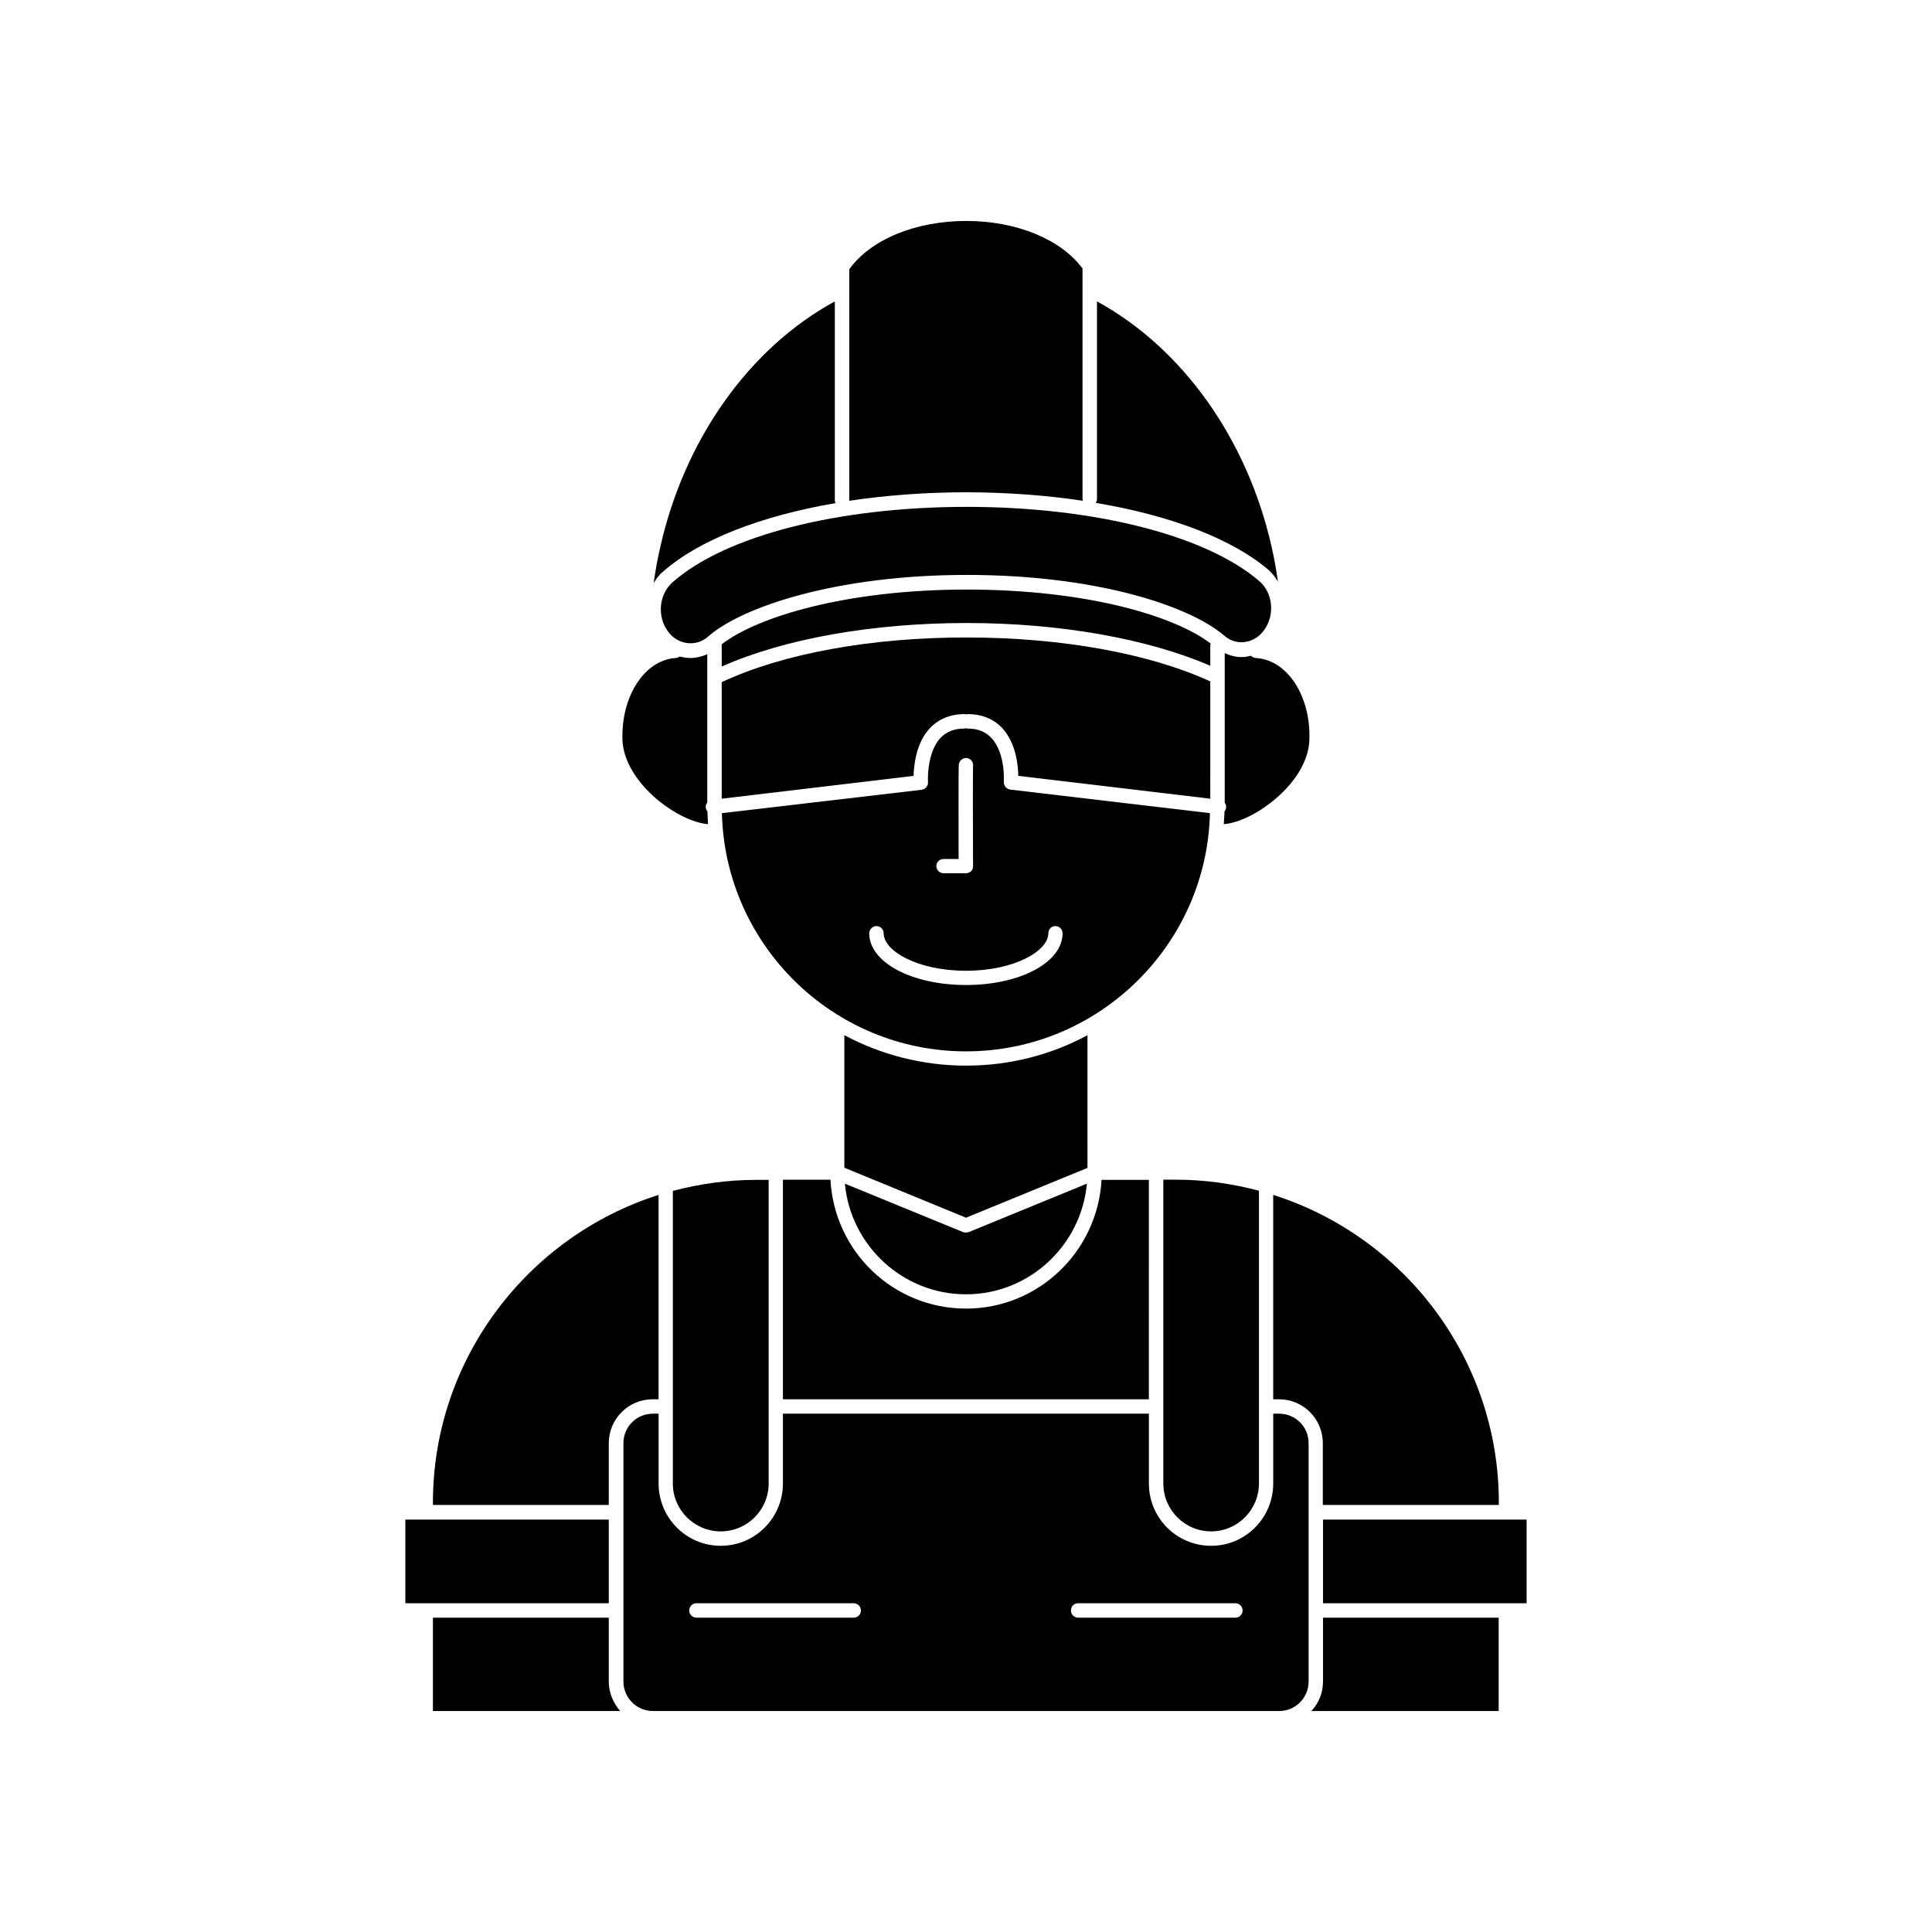 <?xml version="1.0" encoding="UTF-8"?>
<!-- Uploaded to: ICON Repo, www.iconrepo.com, Generator: ICON Repo Mixer Tools -->
<svg fill="#000000" width="800px" height="800px" version="1.1" viewBox="144 144 512 512" xmlns="http://www.w3.org/2000/svg">
 <g>
  <path d="m399.24 470.53-31.336-12.848c1.512 16.375 15.316 29.324 32.094 29.324 16.773 0 30.531-12.949 32.039-29.324l-31.336 12.848c-0.199 0.051-0.453 0.102-0.703 0.102-0.254 0-0.504-0.051-0.758-0.102z"/>
  <path d="m479.15 310.77c2.769-4.031 2.117-9.773-1.461-12.797-14.105-12.141-43.832-19.648-77.484-19.648-34.16 0-64.035 7.656-77.988 20-3.531 3.125-4.137 8.867-1.312 12.848 2.516 3.68 7.504 4.434 10.781 1.512 8.867-7.859 34.055-16.324 68.516-16.324 34.16 0 58.895 8.113 68.215 16.07 3.277 2.926 8.215 2.117 10.734-1.66z"/>
  <path d="m432.19 418.34c-9.621 5.191-20.555 8.062-32.191 8.062-11.586 0-22.57-2.922-32.242-8.062v35.117l32.242 13.25 32.195-13.199z"/>
  <path d="m318.13 355.86c4.434 3.68 9.473 6.195 13.504 6.551-0.051-1.109-0.152-2.266-0.152-3.375-0.203-0.25-0.402-0.605-0.453-1.008-0.051-0.504 0.102-1.008 0.402-1.309v-33.102-0.051-6.195c-1.461 0.652-2.973 1.008-4.484 1.008-1.008 0-1.863-0.152-2.769-0.402-0.305 0.199-0.656 0.352-1.008 0.402-8.312 0.402-14.66 10.176-14.207 21.863 0.25 5.238 3.625 10.934 9.168 15.617z"/>
  <path d="m411.74 353.25c-1.008-0.152-1.766-1.008-1.715-2.016 0-0.051 0.504-7.609-3.273-11.637-1.562-1.715-3.629-2.519-6.348-2.519-0.152 0-0.305-0.051-0.402-0.102-0.102 0.051-0.254 0.102-0.406 0.102-2.769 0-4.836 0.855-6.398 2.519-3.121 3.375-3.375 9.52-3.273 11.637 0.102 1.008-0.656 1.914-1.664 2.066l-52.949 6.195c0.855 34.965 29.523 63.129 64.691 63.129 35.117 0 63.832-28.164 64.641-63.129zm-17.684 18.387h3.981c0-7.457-0.051-23.93 0.051-25.09 0.203-1.059 1.109-1.762 2.168-1.664 1.004 0.152 1.762 1.109 1.609 2.117-0.051 1.211-0.051 16.523 0 26.5 0.051 0.504-0.152 1.008-0.504 1.359-0.352 0.355-0.855 0.559-1.359 0.559h-5.945c-1.059 0-1.914-0.855-1.914-1.914s0.855-1.867 1.914-1.867zm5.945 33.402c-14.359 0-25.645-5.996-25.645-13.703 0-1.059 0.906-1.914 1.914-1.914 1.059 0 1.914 0.855 1.914 1.914 0 4.684 8.969 9.926 21.816 9.926s21.816-5.238 21.816-9.926c0-1.059 0.805-1.914 1.863-1.914 1.059 0 1.914 0.855 1.914 1.914 0 7.711-11.238 13.703-25.594 13.703z"/>
  <path d="m335.26 324.78v30.883l50.836-6.047c0.102-2.922 0.703-8.766 4.332-12.645 2.316-2.418 5.391-3.727 9.219-3.727 0.152 0 0.301 0.051 0.402 0.102 0.102-0.051 0.25-0.102 0.402-0.102 3.777 0 6.902 1.309 9.168 3.727 3.582 3.879 4.188 9.723 4.234 12.645l50.883 6.047 0.004-31.086c-16.121-7.406-39.5-11.637-64.488-11.637-25.34-0.051-48.918 4.281-64.992 11.84z"/>
  <path d="m464.74 315.05c0-0.203 0.102-0.352 0.102-0.504-9.473-7.254-32.648-14.305-64.641-14.305-32.242 0-55.773 7.356-64.941 14.508v5.894c16.523-7.356 39.902-11.539 64.992-11.539 24.688 0 47.961 4.18 64.488 11.336z"/>
  <path d="m464.99 549.83c6.953 0 12.645-5.691 12.645-12.695v-77.586c-7.055-1.863-14.359-2.922-22.016-2.922l-3.324-0.004v80.508c0 7.004 5.644 12.699 12.695 12.699z"/>
  <path d="m475.52 317.78c-0.855 0.203-1.613 0.352-2.519 0.352-1.512 0-3.074-0.402-4.434-1.059v6.297 0.102 33.25c0.254 0.355 0.453 0.809 0.352 1.312-0.047 0.402-0.199 0.754-0.402 1.008-0.051 1.109-0.148 2.266-0.199 3.375 4.031-0.352 9.117-2.871 13.504-6.551 5.594-4.684 8.969-10.379 9.168-15.617 0.504-11.688-5.848-21.461-14.211-21.863-0.453-0.051-0.906-0.254-1.258-0.605z"/>
  <path d="m365.44 277.32c-0.152-0.203-0.203-0.504-0.203-0.805v-52.648c-22.621 12.344-39.801 36.426-46.25 65.09-0.754 3.176-1.309 6.352-1.762 9.574 0.656-1.109 1.41-2.168 2.469-3.023 9.523-8.414 25.844-14.762 45.746-18.188z"/>
  <path d="m482.67 298.18c-0.453-3.125-0.957-6.148-1.66-9.172-6.449-28.664-23.629-52.746-46.301-65.141v52.395c0 0.352-0.152 0.707-0.301 1.008 19.797 3.324 36.121 9.523 45.793 17.785 1.008 0.906 1.816 1.965 2.469 3.125z"/>
  <path d="m430.98 276.71c-0.051-0.148-0.102-0.301-0.102-0.453v-61.109c-5.742-7.758-17.531-12.594-30.781-12.594-13.504 0-25.293 4.887-31.035 12.797v61.164c0 0.051-0.051 0.102-0.051 0.203 9.723-1.461 20.254-2.266 31.188-2.266 10.727 0.043 21.156 0.797 30.781 2.258z"/>
  <path d="m305.33 572.7h-46.602v24.738h49.625c-1.812-2.117-3.023-4.836-3.023-7.809z"/>
  <path d="m482.93 518.64h-1.512v18.488c0 9.117-7.356 16.523-16.426 16.523-9.168 0-16.523-7.356-16.523-16.523v-18.488h-96.984v18.488c0 9.117-7.356 16.523-16.473 16.523-9.121 0.004-16.477-7.402-16.477-16.52v-18.492h-1.512c-4.332 0-7.809 3.477-7.809 7.809v63.18c0 4.281 3.477 7.809 7.809 7.809h165.96c4.383 0 7.809-3.527 7.809-7.809v-63.18c0-4.332-3.477-7.809-7.859-7.809zm-112.7 54.059h-41.664c-1.059 0-1.914-0.855-1.914-1.914 0-1.059 0.855-1.914 1.914-1.914h41.664c1.059 0 1.914 0.855 1.914 1.914 0 1.059-0.805 1.914-1.914 1.914zm101.16 0h-41.664c-1.059 0-1.914-0.855-1.914-1.914 0-1.059 0.805-1.914 1.914-1.914h41.664c1.059 0 1.914 0.855 1.914 1.914 0.004 1.059-0.855 1.914-1.914 1.914z"/>
  <path d="m494.61 589.63c0 3.023-1.16 5.742-3.074 7.809h49.625v-24.738h-46.551z"/>
  <path d="m494.61 542.83h46.602v-0.605c0-38.137-25.141-70.582-59.801-81.566v54.16h1.512c6.449 0 11.637 5.188 11.637 11.637v16.375z"/>
  <path d="m543.13 546.71h-48.516v22.168h53.957v-22.168z"/>
  <path d="m318.53 514.82v-54.16c-34.609 10.984-59.801 43.43-59.801 81.566v0.605h46.602v-16.375c0-6.449 5.238-11.637 11.637-11.637z"/>
  <path d="m305.33 546.71h-53.906v22.168h53.906z"/>
  <path d="m351.48 456.68v58.141h96.98l0.004-58.141h-12.543c-1.059 18.996-16.727 34.109-35.922 34.109-19.246 0-34.914-15.113-35.922-34.16h-12.598z"/>
  <path d="m322.31 537.14c0 7.004 5.691 12.695 12.695 12.695 7.004 0 12.695-5.691 12.695-12.695v-80.461h-3.375c-7.559 0-14.965 1.059-22.016 2.922z"/>
 </g>
</svg>